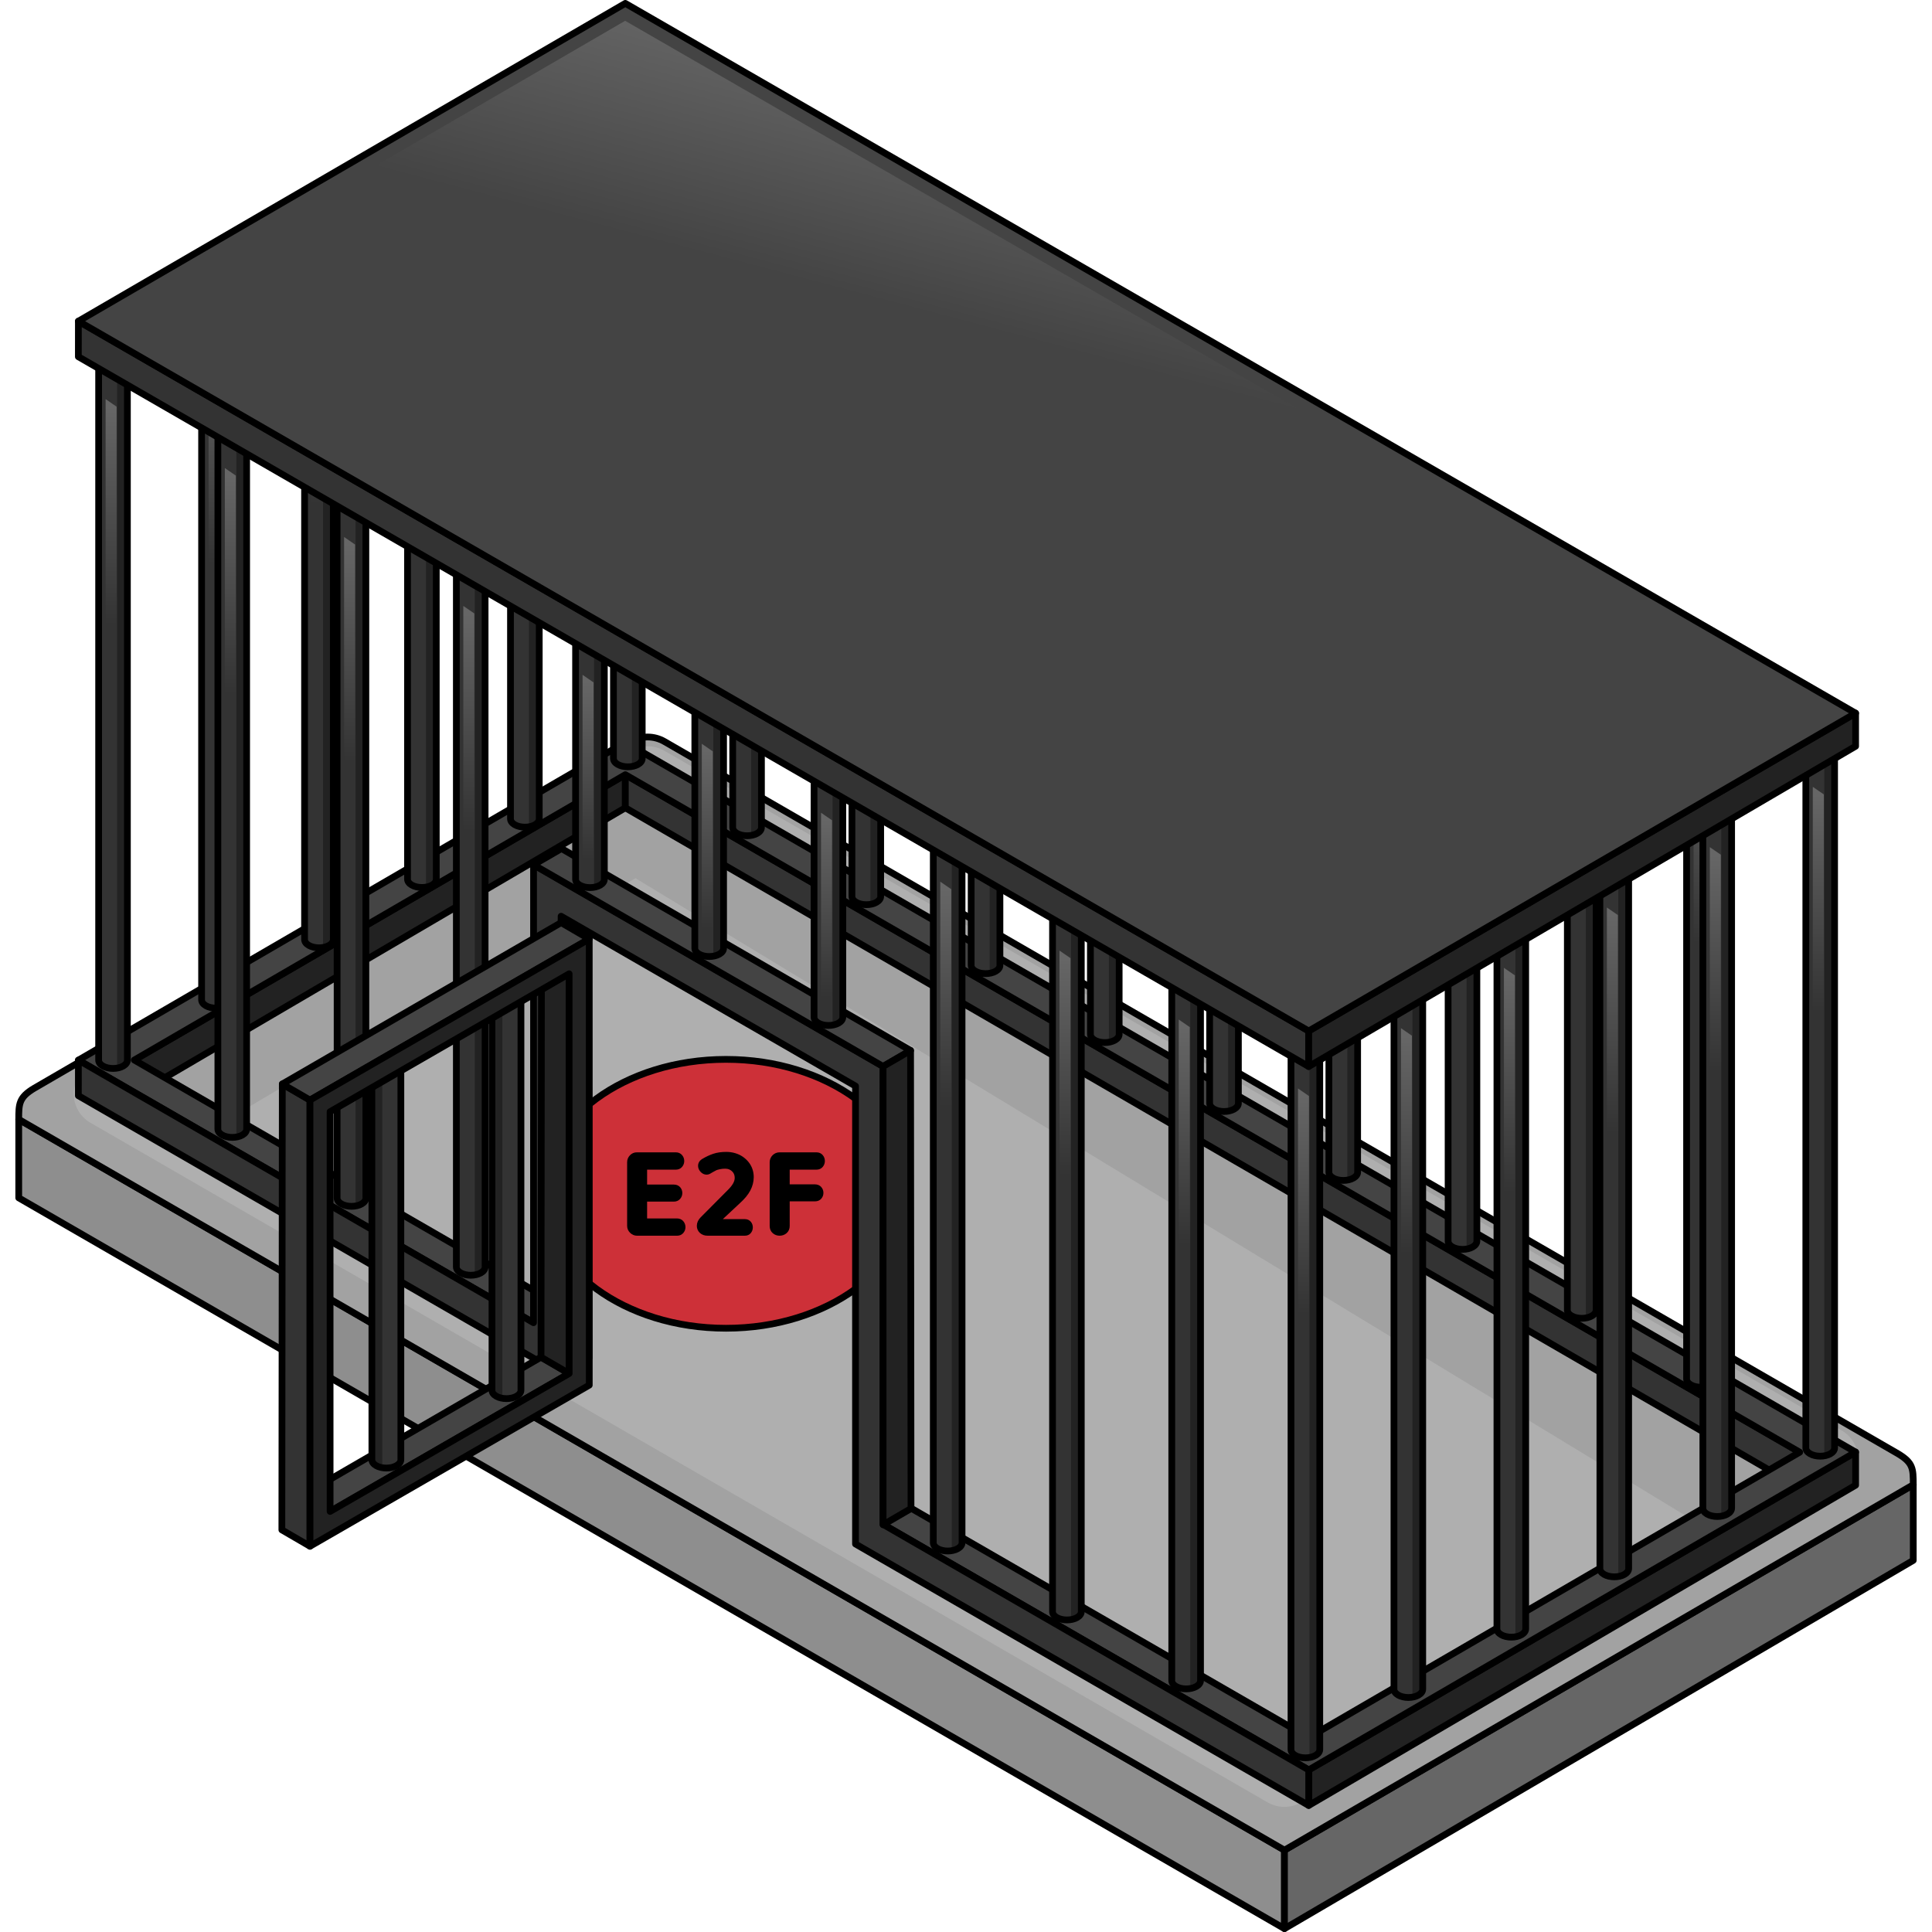 <?xml version="1.0" encoding="utf-8"?>
<!-- Created by: Science Figures, www.sciencefigures.org, Generator: Science Figures Editor -->
<svg version="1.1" id="Camada_1" xmlns="http://www.w3.org/2000/svg" xmlns:xlink="http://www.w3.org/1999/xlink" 
	 width="800px" height="800px" viewBox="0 0 281.95 286.508" enable-background="new 0 0 281.95 286.508"
	 xml:space="preserve">
<g>
	<g>
		<g>
			<g>
				<g>
					<g enable-background="new    ">
						<polygon fill="#8E8E8E" points="0.5,166.001 0.5,177.639 188.202,286.008 188.202,274.371 						"/>
						<polygon fill="none" stroke="#000000" stroke-linecap="round" stroke-linejoin="round" stroke-miterlimit="10" points="
							0.5,166.001 0.5,177.639 188.202,286.008 188.202,274.371 						"/>
						<polygon fill="#666666" points="188.202,274.371 188.202,286.008 281.45,231.395 281.45,220.181 						"/>
						<polygon fill="none" stroke="#000000" stroke-linecap="round" stroke-linejoin="round" stroke-miterlimit="10" points="
							188.202,274.371 188.202,286.008 281.45,231.395 281.45,220.181 						"/>
					</g>
				</g>
			</g>
			<path fill="#A2A2A2" d="M281.45,220.181c0-2.396-0.019-3.266-2.302-4.623L96.244,109.961c-1.54-0.889-3.438-0.886-4.975,0.007
				l-88.467,51.41C0.5,162.739,0.5,163.744,0.5,166.001l0,0l0,0l187.702,108.37L281.45,220.181L281.45,220.181z"/>
			<path fill="none" stroke="#000000" stroke-linecap="round" stroke-linejoin="round" stroke-miterlimit="10" d="M281.45,220.181
				c0-2.396-0.019-3.266-2.302-4.623L96.244,109.961c-1.54-0.889-3.438-0.886-4.975,0.007l-88.467,51.41
				C0.5,162.739,0.5,163.744,0.5,166.001l0,0l0,0l187.702,108.37L281.45,220.181L281.45,220.181z"/>
			<g>
				<path fill="#AFAFAF" d="M270.82,220.705l-80.142,46.574c-1.537,0.893-3.435,0.896-4.975,0.007L11.142,166.504
					c-3.303-1.907-3.31-6.673-0.012-8.589l80.142-46.572c1.537-0.893,3.435-0.896,4.975-0.007l174.56,100.78
					C274.111,214.023,274.117,218.788,270.82,220.705z"/>
			</g>
		</g>
		<polygon fill="#A2A2A2" points="14.221,160.696 28.112,168.006 91.959,130.234 251.334,226.98 266.145,215.586 89.322,113.356 		
			"/>
		<g>
			<g>
				<g>
					<g>
						<path fill="#CD3038" stroke="#000000" stroke-linecap="round" stroke-linejoin="round" stroke-miterlimit="10" d="
							M132.571,177.036c0,11.011-12.173,19.938-27.189,19.938c-15.015,0-27.186-8.927-27.186-19.938
							c0-11.008,12.172-19.935,27.186-19.935C120.399,157.1,132.571,166.027,132.571,177.036z"/>
					</g>
				</g>
			</g>
			<g>
				<path stroke="#000000" d="M91.514,182.465c-0.195-0.19-0.292-0.411-0.292-0.665v-9.455c0-0.253,0.091-0.476,0.273-0.669
					c0.182-0.193,0.402-0.289,0.661-0.289h5.792c0.232,0,0.414,0.079,0.546,0.238c0.132,0.158,0.198,0.34,0.198,0.546
					c0,0.206-0.066,0.387-0.198,0.546c-0.132,0.158-0.314,0.238-0.546,0.238h-4.763v3.212h4.471c0.243,0,0.428,0.075,0.558,0.225
					c0.129,0.151,0.194,0.328,0.194,0.534c0,0.201-0.067,0.378-0.202,0.534c-0.134,0.156-0.318,0.234-0.55,0.234h-4.471v3.497h4.945
					c0.232,0,0.414,0.079,0.546,0.237c0.132,0.158,0.198,0.343,0.198,0.554c0,0.201-0.066,0.378-0.198,0.534
					c-0.132,0.156-0.314,0.234-0.546,0.234h-5.942C91.934,182.75,91.709,182.654,91.514,182.465z"/>
				<path stroke="#000000" d="M108.548,176.313c-0.298,0.567-0.777,1.146-1.436,1.737l-3.466,3.244h4.55
					c0.211,0,0.374,0.071,0.491,0.214c0.116,0.142,0.174,0.311,0.174,0.506s-0.058,0.367-0.174,0.514
					c-0.116,0.148-0.28,0.221-0.491,0.221h-5.546c-0.333,0-0.597-0.092-0.796-0.277c-0.198-0.185-0.296-0.412-0.296-0.68
					c0-0.322,0.137-0.623,0.411-0.902l4.098-4.122c0.739-0.738,1.108-1.432,1.108-2.081c0-0.554-0.186-1.005-0.558-1.353
					c-0.372-0.348-0.827-0.522-1.365-0.522c-0.322,0-0.623,0.032-0.902,0.095c-0.28,0.063-0.478,0.121-0.597,0.174
					c-0.118,0.053-0.304,0.153-0.558,0.301c-0.253,0.147-0.403,0.235-0.451,0.261c-0.074,0.037-0.153,0.055-0.237,0.055
					c-0.19,0-0.366-0.086-0.526-0.257c-0.161-0.171-0.241-0.357-0.241-0.558c0-0.047,0.004-0.091,0.011-0.131
					c0.008-0.039,0.021-0.08,0.04-0.123c0.019-0.042,0.042-0.082,0.071-0.119c0.029-0.037,0.063-0.072,0.103-0.107
					c0.04-0.034,0.086-0.067,0.138-0.099c0.527-0.316,1.045-0.559,1.551-0.728c0.507-0.169,1.095-0.253,1.765-0.253
					c0.417,0,0.811,0.055,1.183,0.166c0.372,0.111,0.702,0.265,0.989,0.463c0.288,0.198,0.538,0.43,0.752,0.696
					c0.214,0.266,0.376,0.563,0.487,0.89c0.111,0.327,0.166,0.667,0.166,1.02C108.995,175.162,108.846,175.746,108.548,176.313z"/>
				<path stroke="#000000" d="M112.646,182.5c-0.189-0.166-0.285-0.399-0.285-0.7v-9.439c0-0.274,0.095-0.505,0.285-0.692
					c0.19-0.187,0.414-0.281,0.673-0.281h5.483c0.237,0,0.421,0.079,0.55,0.238c0.129,0.158,0.194,0.34,0.194,0.546
					c0,0.206-0.065,0.387-0.194,0.546c-0.129,0.158-0.312,0.238-0.55,0.238h-4.471v3.181h4.257c0.232,0,0.414,0.075,0.546,0.225
					c0.132,0.15,0.198,0.328,0.198,0.534c0,0.206-0.065,0.384-0.194,0.534c-0.129,0.151-0.312,0.225-0.55,0.225h-4.257v4.146
					c0,0.301-0.099,0.534-0.296,0.7c-0.198,0.166-0.431,0.249-0.7,0.249C113.065,182.75,112.836,182.667,112.646,182.5z"/>
			</g>
		</g>
		<g>
			<polygon fill="#222222" points="17.637,157.2 17.634,162.47 90.457,119.794 90.457,114.883 			"/>
			<polygon fill="none" stroke="#000000" stroke-linecap="round" stroke-linejoin="round" stroke-miterlimit="10" points="
				17.637,157.2 17.634,162.47 90.457,119.794 90.457,114.883 			"/>
			<polygon fill="#333333" points="90.457,114.883 90.457,119.795 264.302,220.449 264.609,215.354 			"/>
			<polygon fill="none" stroke="#000000" stroke-linecap="round" stroke-linejoin="round" stroke-miterlimit="10" points="
				90.457,114.883 90.457,119.795 264.302,220.449 264.609,215.354 			"/>
			<polygon fill="#222222" points="191.796,262.473 191.796,267.742 272.9,220.249 272.9,215.34 			"/>
			<polygon fill="none" stroke="#000000" stroke-linecap="round" stroke-linejoin="round" stroke-miterlimit="10" points="
				191.796,262.473 191.796,267.742 272.9,220.249 272.9,215.34 			"/>
			<polygon fill="#444444" stroke="#000000" stroke-linecap="round" stroke-linejoin="round" stroke-miterlimit="10" points="
				90.45,110.082 9.346,157.213 78.471,197.094 82.788,194.788 17.637,157.2 90.457,114.883 264.609,215.354 191.789,257.673 
				129.288,221.614 125.431,224.186 191.796,262.473 272.9,215.34 			"/>
			<g>
				<g>
					<polygon fill="#222222" stroke="#000000" stroke-linecap="round" stroke-linejoin="round" stroke-miterlimit="10" points="
						85.07,201.375 80.928,203.782 80.932,135.874 85.005,133.506 					"/>
				</g>
			</g>
			<polygon fill="#333333" stroke="#000000" stroke-linecap="round" stroke-linejoin="round" stroke-miterlimit="10" points="
				128.677,226.059 128.681,158.148 76.846,128.243 76.839,196.152 9.346,157.213 9.342,162.485 80.928,203.782 80.932,135.874 
				124.592,161.061 124.59,228.971 191.796,267.742 191.796,262.473 			"/>
			<g>
				<g>
					<g>
						<polygon fill="#444444" stroke="#000000" stroke-linecap="round" stroke-linejoin="round" stroke-miterlimit="10" points="
							80.988,125.836 76.846,128.243 128.681,158.148 132.755,155.781 						"/>
					</g>
				</g>
				<g>
					<g>
						<polygon fill="#222222" stroke="#000000" stroke-linecap="round" stroke-linejoin="round" stroke-miterlimit="10" points="
							132.819,223.712 128.677,226.118 128.681,158.148 132.755,155.781 						"/>
					</g>
				</g>
			</g>
		</g>
		<g>
			<g>
				<path fill="#333333" d="M73.425,17.102v104.326l0,0c0.002,0.317,0.211,0.634,0.627,0.874c0.833,0.481,2.191,0.481,3.019,0
					c0.414-0.24,0.619-0.557,0.618-0.874l0,0V17.102H73.425z"/>
				<linearGradient id="SVGID_1_" gradientUnits="userSpaceOnUse" x1="75.275" y1="24.522" x2="75.275" y2="56.851">
					<stop  offset="0" style="stop-color:#666666"/>
					<stop  offset="1" style="stop-color:#333333"/>
				</linearGradient>
				<polygon fill="url(#SVGID_1_)" points="76.09,59.578 74.459,59.578 74.459,23.401 76.09,24.522 				"/>
				<path fill="#222222" d="M76.165,122.596c0.331-0.056,0.647-0.143,0.907-0.293c0.414-0.24,0.619-0.557,0.618-0.874V17.102h-1.524
					V122.596z"/>
				<path fill="none" stroke="#000000" stroke-linecap="round" stroke-linejoin="round" stroke-miterlimit="10" d="M73.425,17.102
					v104.326l0,0c0.002,0.317,0.211,0.634,0.627,0.874c0.833,0.481,2.191,0.481,3.019,0c0.414-0.24,0.619-0.557,0.618-0.874l0,0
					V17.102H73.425z"/>
			</g>
			<g>
				<path fill="#333333" d="M58.156,26.049v104.326l0,0c0.002,0.317,0.211,0.634,0.627,0.874c0.833,0.481,2.192,0.481,3.019,0
					c0.414-0.241,0.619-0.557,0.618-0.874l0,0V26.049H58.156z"/>
				
					<linearGradient id="SVGID_00000161614199502136285330000006587856628771082678_" gradientUnits="userSpaceOnUse" x1="60.005" y1="33.469" x2="60.005" y2="65.797">
					<stop  offset="0" style="stop-color:#666666"/>
					<stop  offset="1" style="stop-color:#333333"/>
				</linearGradient>
				<polygon fill="url(#SVGID_00000161614199502136285330000006587856628771082678_)" points="60.821,68.525 59.189,68.525 
					59.189,32.348 60.821,33.469 				"/>
				<path fill="#222222" d="M60.896,131.542c0.331-0.056,0.647-0.143,0.907-0.293c0.414-0.241,0.619-0.557,0.618-0.874V26.049
					h-1.524V131.542z"/>
				<path fill="none" stroke="#000000" stroke-linecap="round" stroke-linejoin="round" stroke-miterlimit="10" d="M58.156,26.049
					v104.326l0,0c0.002,0.317,0.211,0.634,0.627,0.874c0.833,0.481,2.192,0.481,3.019,0c0.414-0.241,0.619-0.557,0.618-0.874l0,0
					V26.049H58.156z"/>
			</g>
			<g>
				<path fill="#333333" d="M42.887,34.995v104.326l0,0c0.002,0.317,0.211,0.634,0.627,0.874c0.833,0.481,2.192,0.481,3.019,0
					c0.414-0.24,0.619-0.557,0.618-0.874l0,0V34.995H42.887z"/>
				
					<linearGradient id="SVGID_00000051344522823776860150000005196075807934829725_" gradientUnits="userSpaceOnUse" x1="44.736" y1="42.415" x2="44.736" y2="74.743">
					<stop  offset="0" style="stop-color:#666666"/>
					<stop  offset="1" style="stop-color:#333333"/>
				</linearGradient>
				<polygon fill="url(#SVGID_00000051344522823776860150000005196075807934829725_)" points="45.552,77.471 43.92,77.471 
					43.92,41.294 45.552,42.415 				"/>
				<path fill="#222222" d="M45.627,140.488c0.331-0.056,0.647-0.143,0.907-0.293c0.414-0.24,0.619-0.557,0.618-0.874V34.995h-1.524
					V140.488z"/>
				<path fill="none" stroke="#000000" stroke-linecap="round" stroke-linejoin="round" stroke-miterlimit="10" d="M42.887,34.995
					v104.326l0,0c0.002,0.317,0.211,0.634,0.627,0.874c0.833,0.481,2.192,0.481,3.019,0c0.414-0.24,0.619-0.557,0.618-0.874l0,0
					V34.995H42.887z"/>
			</g>
			<g>
				<path fill="#333333" d="M27.618,43.941v104.326l0,0c0.002,0.317,0.211,0.634,0.627,0.874c0.833,0.481,2.191,0.481,3.019,0
					c0.414-0.24,0.619-0.557,0.618-0.874l0,0V43.941H27.618z"/>
				
					<linearGradient id="SVGID_00000140727212626603166580000011669811047764129202_" gradientUnits="userSpaceOnUse" x1="29.467" y1="51.361" x2="29.467" y2="83.69">
					<stop  offset="0" style="stop-color:#666666"/>
					<stop  offset="1" style="stop-color:#333333"/>
				</linearGradient>
				<polygon fill="url(#SVGID_00000140727212626603166580000011669811047764129202_)" points="30.283,86.417 28.651,86.417 
					28.651,50.24 30.283,51.361 				"/>
				<path fill="#222222" d="M30.358,149.435c0.331-0.056,0.647-0.143,0.907-0.293c0.414-0.24,0.619-0.557,0.618-0.874V43.941h-1.524
					V149.435z"/>
				<path fill="none" stroke="#000000" stroke-linecap="round" stroke-linejoin="round" stroke-miterlimit="10" d="M27.618,43.941
					v104.326l0,0c0.002,0.317,0.211,0.634,0.627,0.874c0.833,0.481,2.191,0.481,3.019,0c0.414-0.24,0.619-0.557,0.618-0.874l0,0
					V43.941H27.618z"/>
			</g>
		</g>
		<g>
			<g>
				<path fill="#333333" d="M12.349,52.888v104.326l0,0c0.002,0.317,0.211,0.634,0.627,0.874c0.833,0.481,2.191,0.481,3.019,0
					c0.414-0.24,0.619-0.557,0.618-0.874l0,0V52.888H12.349z"/>
				
					<linearGradient id="SVGID_00000098209957987656909090000002021830578115730850_" gradientUnits="userSpaceOnUse" x1="14.198" y1="60.308" x2="14.198" y2="92.636">
					<stop  offset="0" style="stop-color:#666666"/>
					<stop  offset="1" style="stop-color:#333333"/>
				</linearGradient>
				<polygon fill="url(#SVGID_00000098209957987656909090000002021830578115730850_)" points="15.014,95.364 13.382,95.364 
					13.382,59.187 15.014,60.308 				"/>
				<path fill="#222222" d="M15.089,158.381c0.331-0.056,0.647-0.143,0.907-0.293c0.414-0.24,0.619-0.557,0.618-0.874V52.888h-1.524
					V158.381z"/>
				<path fill="none" stroke="#000000" stroke-linecap="round" stroke-linejoin="round" stroke-miterlimit="10" d="M12.349,52.888
					v104.326l0,0c0.002,0.317,0.211,0.634,0.627,0.874c0.833,0.481,2.191,0.481,3.019,0c0.414-0.24,0.619-0.557,0.618-0.874l0,0
					V52.888H12.349z"/>
			</g>
			<g>
				<path fill="#333333" d="M30.031,63.111v104.326l0,0c0.002,0.317,0.211,0.634,0.627,0.874c0.833,0.481,2.191,0.481,3.019,0
					c0.414-0.241,0.619-0.557,0.618-0.874l0,0V63.111H30.031z"/>
				
					<linearGradient id="SVGID_00000164490553353540332660000011697312171335787169_" gradientUnits="userSpaceOnUse" x1="31.88" y1="70.531" x2="31.88" y2="102.859">
					<stop  offset="0" style="stop-color:#666666"/>
					<stop  offset="1" style="stop-color:#333333"/>
				</linearGradient>
				<polygon fill="url(#SVGID_00000164490553353540332660000011697312171335787169_)" points="32.696,105.587 31.065,105.587 
					31.065,69.41 32.696,70.531 				"/>
				<path fill="#222222" d="M32.771,168.604c0.331-0.056,0.647-0.143,0.907-0.293c0.414-0.241,0.619-0.557,0.618-0.874V63.111
					h-1.524V168.604z"/>
				<path fill="none" stroke="#000000" stroke-linecap="round" stroke-linejoin="round" stroke-miterlimit="10" d="M30.031,63.111
					v104.326l0,0c0.002,0.317,0.211,0.634,0.627,0.874c0.833,0.481,2.191,0.481,3.019,0c0.414-0.241,0.619-0.557,0.618-0.874l0,0
					V63.111H30.031z"/>
			</g>
			<g>
				<path fill="#333333" d="M47.714,73.334v104.326l0,0c0.002,0.317,0.211,0.634,0.627,0.874c0.833,0.481,2.191,0.481,3.019,0
					c0.414-0.24,0.619-0.557,0.618-0.874l0,0V73.334H47.714z"/>
				
					<linearGradient id="SVGID_00000132780913517366287290000006091269896727245959_" gradientUnits="userSpaceOnUse" x1="49.563" y1="80.754" x2="49.563" y2="113.082">
					<stop  offset="0" style="stop-color:#666666"/>
					<stop  offset="1" style="stop-color:#333333"/>
				</linearGradient>
				<polygon fill="url(#SVGID_00000132780913517366287290000006091269896727245959_)" points="50.379,115.809 48.747,115.809 
					48.747,79.633 50.379,80.754 				"/>
				<path fill="#222222" d="M50.453,178.827c0.331-0.056,0.647-0.143,0.907-0.293c0.414-0.24,0.619-0.557,0.618-0.874V73.333h-1.524
					V178.827z"/>
				<path fill="none" stroke="#000000" stroke-linecap="round" stroke-linejoin="round" stroke-miterlimit="10" d="M47.714,73.334
					v104.326l0,0c0.002,0.317,0.211,0.634,0.627,0.874c0.833,0.481,2.191,0.481,3.019,0c0.414-0.24,0.619-0.557,0.618-0.874l0,0
					V73.334H47.714z"/>
			</g>
			<g>
				<path fill="#333333" d="M65.396,83.556v104.326l0,0c0.002,0.317,0.211,0.634,0.627,0.874c0.833,0.481,2.191,0.481,3.019,0
					c0.414-0.24,0.619-0.557,0.618-0.874l0,0V83.556H65.396z"/>
				
					<linearGradient id="SVGID_00000064327741851687601550000004357786003159912368_" gradientUnits="userSpaceOnUse" x1="67.245" y1="90.977" x2="67.245" y2="123.305">
					<stop  offset="0" style="stop-color:#666666"/>
					<stop  offset="1" style="stop-color:#333333"/>
				</linearGradient>
				<polygon fill="url(#SVGID_00000064327741851687601550000004357786003159912368_)" points="68.061,126.032 66.429,126.032 
					66.429,89.856 68.061,90.977 				"/>
				<path fill="#222222" d="M68.136,189.05c0.331-0.056,0.647-0.143,0.907-0.293c0.414-0.24,0.619-0.557,0.618-0.874V83.556h-1.524
					V189.05z"/>
				<path fill="none" stroke="#000000" stroke-linecap="round" stroke-linejoin="round" stroke-miterlimit="10" d="M65.396,83.556
					v104.326l0,0c0.002,0.317,0.211,0.634,0.627,0.874c0.833,0.481,2.191,0.481,3.019,0c0.414-0.24,0.619-0.557,0.618-0.874l0,0
					V83.556H65.396z"/>
			</g>
			<g>
				<path fill="#333333" d="M83.078,93.779v36.613l0,0c0.002,0.317,0.211,0.634,0.627,0.874c0.833,0.481,2.191,0.481,3.019,0
					c0.414-0.241,0.619-0.557,0.618-0.874l0,0V93.779H83.078z"/>
				
					<linearGradient id="SVGID_00000029761659928712471320000012742225498486586760_" gradientUnits="userSpaceOnUse" x1="84.927" y1="100.998" x2="84.927" y2="127.516">
					<stop  offset="0" style="stop-color:#666666"/>
					<stop  offset="1" style="stop-color:#333333"/>
				</linearGradient>
				<polygon fill="url(#SVGID_00000029761659928712471320000012742225498486586760_)" points="85.743,129.753 84.112,129.753 
					84.112,100.078 85.743,101.2 				"/>
				<path fill="#222222" d="M85.818,131.56c0.331-0.056,0.647-0.143,0.907-0.293c0.414-0.241,0.619-0.557,0.618-0.874V93.779h-1.524
					V131.56z"/>
				<path fill="none" stroke="#000000" stroke-linecap="round" stroke-linejoin="round" stroke-miterlimit="10" d="M83.078,93.779
					v36.613l0,0c0.002,0.317,0.211,0.634,0.627,0.874c0.833,0.481,2.191,0.481,3.019,0c0.414-0.241,0.619-0.557,0.618-0.874l0,0
					V93.779H83.078z"/>
			</g>
			<g>
				<path fill="#333333" d="M100.761,104.002v36.613l0,0c0.002,0.317,0.211,0.634,0.627,0.874c0.833,0.481,2.191,0.481,3.019,0
					c0.414-0.24,0.619-0.557,0.618-0.874l0,0v-36.613H100.761z"/>
				
					<linearGradient id="SVGID_00000021840967161217531080000011336722478471282110_" gradientUnits="userSpaceOnUse" x1="102.61" y1="111.221" x2="102.61" y2="137.739">
					<stop  offset="0" style="stop-color:#666666"/>
					<stop  offset="1" style="stop-color:#333333"/>
				</linearGradient>
				<polygon fill="url(#SVGID_00000021840967161217531080000011336722478471282110_)" points="103.426,139.976 101.794,139.976 
					101.794,110.301 103.426,111.423 				"/>
				<path fill="#222222" d="M103.5,141.783c0.331-0.056,0.647-0.143,0.907-0.293c0.414-0.24,0.619-0.557,0.618-0.874v-36.613H103.5
					V141.783z"/>
				<path fill="none" stroke="#000000" stroke-linecap="round" stroke-linejoin="round" stroke-miterlimit="10" d="M100.761,104.002
					v36.613l0,0c0.002,0.317,0.211,0.634,0.627,0.874c0.833,0.481,2.191,0.481,3.019,0c0.414-0.24,0.619-0.557,0.618-0.874l0,0
					v-36.613H100.761z"/>
			</g>
			<g>
				<path fill="#333333" d="M118.443,114.225v36.613l0,0c0.002,0.317,0.211,0.634,0.627,0.874c0.833,0.481,2.192,0.481,3.019,0
					c0.414-0.24,0.619-0.557,0.618-0.874l0,0v-36.613H118.443z"/>
				
					<linearGradient id="SVGID_00000116198425444573208700000008639920895813906091_" gradientUnits="userSpaceOnUse" x1="120.292" y1="121.444" x2="120.292" y2="147.962">
					<stop  offset="0" style="stop-color:#666666"/>
					<stop  offset="1" style="stop-color:#333333"/>
				</linearGradient>
				<polygon fill="url(#SVGID_00000116198425444573208700000008639920895813906091_)" points="121.108,150.199 119.476,150.199 
					119.476,120.524 121.108,121.646 				"/>
				<path fill="#222222" d="M121.183,152.006c0.331-0.056,0.647-0.143,0.907-0.293c0.414-0.24,0.619-0.557,0.618-0.874v-36.613
					h-1.524V152.006z"/>
				<path fill="none" stroke="#000000" stroke-linecap="round" stroke-linejoin="round" stroke-miterlimit="10" d="M118.443,114.225
					v36.613l0,0c0.002,0.317,0.211,0.634,0.627,0.874c0.833,0.481,2.192,0.481,3.019,0c0.414-0.24,0.619-0.557,0.618-0.874l0,0
					v-36.613H118.443z"/>
			</g>
			<g>
				<path fill="#333333" d="M136.125,124.448v104.326l0,0c0.002,0.317,0.211,0.634,0.627,0.874c0.833,0.481,2.191,0.481,3.019,0
					c0.414-0.24,0.62-0.557,0.618-0.874l0,0V124.448H136.125z"/>
				
					<linearGradient id="SVGID_00000085242916927679489890000014241816649189168299_" gradientUnits="userSpaceOnUse" x1="137.974" y1="131.869" x2="137.974" y2="164.197">
					<stop  offset="0" style="stop-color:#666666"/>
					<stop  offset="1" style="stop-color:#333333"/>
				</linearGradient>
				<polygon fill="url(#SVGID_00000085242916927679489890000014241816649189168299_)" points="138.79,166.924 137.158,166.924 
					137.158,130.747 138.79,131.869 				"/>
				<path fill="#222222" d="M138.865,229.942c0.331-0.056,0.647-0.143,0.906-0.293c0.414-0.24,0.62-0.557,0.618-0.874V124.448
					h-1.524V229.942z"/>
				<path fill="none" stroke="#000000" stroke-linecap="round" stroke-linejoin="round" stroke-miterlimit="10" d="M136.125,124.448
					v104.326l0,0c0.002,0.317,0.211,0.634,0.627,0.874c0.833,0.481,2.191,0.481,3.019,0c0.414-0.24,0.62-0.557,0.618-0.874l0,0
					V124.448H136.125z"/>
			</g>
			<g>
				<path fill="#333333" d="M153.808,134.671v104.326l0,0c0.002,0.317,0.211,0.634,0.627,0.874c0.833,0.481,2.191,0.481,3.019,0
					c0.413-0.24,0.619-0.557,0.618-0.874l0,0V134.671H153.808z"/>
				
					<linearGradient id="SVGID_00000163054845433564277260000006763238445475279492_" gradientUnits="userSpaceOnUse" x1="155.657" y1="142.092" x2="155.657" y2="174.42">
					<stop  offset="0" style="stop-color:#666666"/>
					<stop  offset="1" style="stop-color:#333333"/>
				</linearGradient>
				<polygon fill="url(#SVGID_00000163054845433564277260000006763238445475279492_)" points="156.473,177.147 154.841,177.147 
					154.841,140.97 156.473,142.092 				"/>
				<path fill="#222222" d="M156.547,240.165c0.331-0.056,0.647-0.143,0.907-0.293c0.413-0.24,0.619-0.557,0.618-0.874V134.671
					h-1.524V240.165z"/>
				<path fill="none" stroke="#000000" stroke-linecap="round" stroke-linejoin="round" stroke-miterlimit="10" d="M153.808,134.671
					v104.326l0,0c0.002,0.317,0.211,0.634,0.627,0.874c0.833,0.481,2.191,0.481,3.019,0c0.413-0.24,0.619-0.557,0.618-0.874l0,0
					V134.671H153.808z"/>
			</g>
			<g>
				<path fill="#333333" d="M171.49,144.894V249.22l0,0c0.002,0.317,0.211,0.634,0.627,0.874c0.833,0.481,2.191,0.481,3.019,0
					c0.414-0.241,0.62-0.557,0.618-0.874l0,0V144.894H171.49z"/>
				
					<linearGradient id="SVGID_00000010294675490763558520000012815031820598770825_" gradientUnits="userSpaceOnUse" x1="173.339" y1="152.315" x2="173.339" y2="184.643">
					<stop  offset="0" style="stop-color:#666666"/>
					<stop  offset="1" style="stop-color:#333333"/>
				</linearGradient>
				<polygon fill="url(#SVGID_00000010294675490763558520000012815031820598770825_)" points="174.155,187.37 172.523,187.37 
					172.523,151.193 174.155,152.315 				"/>
				<path fill="#222222" d="M174.23,250.388c0.331-0.056,0.647-0.143,0.907-0.293c0.414-0.241,0.62-0.557,0.618-0.874V144.894
					h-1.524V250.388z"/>
				<path fill="none" stroke="#000000" stroke-linecap="round" stroke-linejoin="round" stroke-miterlimit="10" d="M171.49,144.894
					V249.22l0,0c0.002,0.317,0.211,0.634,0.627,0.874c0.833,0.481,2.191,0.481,3.019,0c0.414-0.241,0.62-0.557,0.618-0.874l0,0
					V144.894H171.49z"/>
			</g>
			<g>
				<path fill="#333333" d="M189.172,155.117v104.326l0,0c0.002,0.317,0.211,0.634,0.627,0.874c0.833,0.481,2.191,0.481,3.019,0
					c0.414-0.24,0.62-0.557,0.618-0.874l0,0V155.117H189.172z"/>
				
					<linearGradient id="SVGID_00000176004805851994689560000016241944426768774064_" gradientUnits="userSpaceOnUse" x1="191.021" y1="162.538" x2="191.021" y2="194.866">
					<stop  offset="0" style="stop-color:#666666"/>
					<stop  offset="1" style="stop-color:#333333"/>
				</linearGradient>
				<polygon fill="url(#SVGID_00000176004805851994689560000016241944426768774064_)" points="191.837,197.593 190.206,197.593 
					190.206,161.416 191.837,162.538 				"/>
				<path fill="#222222" d="M191.912,260.611c0.331-0.056,0.647-0.143,0.906-0.293c0.414-0.24,0.62-0.557,0.618-0.874V155.117
					h-1.524V260.611z"/>
				<path fill="none" stroke="#000000" stroke-linecap="round" stroke-linejoin="round" stroke-miterlimit="10" d="M189.172,155.117
					v104.326l0,0c0.002,0.317,0.211,0.634,0.627,0.874c0.833,0.481,2.191,0.481,3.019,0c0.414-0.24,0.62-0.557,0.618-0.874l0,0
					V155.117H189.172z"/>
			</g>
		</g>
		<g>
			<path fill="#333333" d="M88.695,8.156v104.326l0,0c0.002,0.317,0.211,0.634,0.627,0.874c0.833,0.481,2.191,0.481,3.019,0
				c0.414-0.241,0.619-0.557,0.618-0.874l0,0V8.156H88.695z"/>
			
				<linearGradient id="SVGID_00000049902260776793981990000009689763490679114662_" gradientUnits="userSpaceOnUse" x1="90.544" y1="15.576" x2="90.544" y2="47.904">
				<stop  offset="0" style="stop-color:#666666"/>
				<stop  offset="1" style="stop-color:#333333"/>
			</linearGradient>
			<polygon fill="url(#SVGID_00000049902260776793981990000009689763490679114662_)" points="91.359,50.632 89.728,50.632 
				89.728,14.455 91.359,15.576 			"/>
			<path fill="#222222" d="M91.434,113.649c0.331-0.056,0.647-0.143,0.907-0.293c0.414-0.241,0.619-0.557,0.618-0.874V8.156h-1.524
				V113.649z"/>
			<path fill="none" stroke="#000000" stroke-linecap="round" stroke-linejoin="round" stroke-miterlimit="10" d="M88.695,8.156
				v104.326l0,0c0.002,0.317,0.211,0.634,0.627,0.874c0.833,0.481,2.191,0.481,3.019,0c0.414-0.241,0.619-0.557,0.618-0.874l0,0
				V8.156H88.695z"/>
		</g>
		<g>
			<path fill="#333333" d="M106.377,18.379v104.326l0,0c0.002,0.317,0.211,0.634,0.627,0.874c0.833,0.481,2.191,0.481,3.019,0
				c0.414-0.24,0.619-0.557,0.618-0.874l0,0V18.379H106.377z"/>
			
				<linearGradient id="SVGID_00000162333107531215227040000010217330444121928068_" gradientUnits="userSpaceOnUse" x1="108.226" y1="25.799" x2="108.226" y2="58.127">
				<stop  offset="0" style="stop-color:#666666"/>
				<stop  offset="1" style="stop-color:#333333"/>
			</linearGradient>
			<polygon fill="url(#SVGID_00000162333107531215227040000010217330444121928068_)" points="109.042,60.855 107.41,60.855 
				107.41,24.678 109.042,25.799 			"/>
			<path fill="#222222" d="M109.117,123.872c0.331-0.056,0.647-0.143,0.907-0.293c0.414-0.24,0.619-0.557,0.618-0.874V18.379h-1.524
				V123.872z"/>
			<path fill="none" stroke="#000000" stroke-linecap="round" stroke-linejoin="round" stroke-miterlimit="10" d="M106.377,18.379
				v104.326l0,0c0.002,0.317,0.211,0.634,0.627,0.874c0.833,0.481,2.191,0.481,3.019,0c0.414-0.24,0.619-0.557,0.618-0.874l0,0
				V18.379H106.377z"/>
		</g>
		<g>
			<path fill="#333333" d="M124.059,28.602v104.326l0,0c0.002,0.317,0.211,0.634,0.627,0.874c0.833,0.481,2.191,0.481,3.019,0
				c0.414-0.24,0.62-0.557,0.618-0.874l0,0V28.602H124.059z"/>
			
				<linearGradient id="SVGID_00000011009742113057784240000013398519580359542944_" gradientUnits="userSpaceOnUse" x1="125.908" y1="36.022" x2="125.908" y2="68.35">
				<stop  offset="0" style="stop-color:#666666"/>
				<stop  offset="1" style="stop-color:#333333"/>
			</linearGradient>
			<polygon fill="url(#SVGID_00000011009742113057784240000013398519580359542944_)" points="126.724,71.078 125.092,71.078 
				125.092,34.901 126.724,36.022 			"/>
			<path fill="#222222" d="M126.799,134.095c0.331-0.056,0.647-0.143,0.907-0.293c0.414-0.24,0.62-0.557,0.618-0.874V28.602h-1.524
				V134.095z"/>
			<path fill="none" stroke="#000000" stroke-linecap="round" stroke-linejoin="round" stroke-miterlimit="10" d="M124.059,28.602
				v104.326l0,0c0.002,0.317,0.211,0.634,0.627,0.874c0.833,0.481,2.191,0.481,3.019,0c0.414-0.24,0.62-0.557,0.618-0.874l0,0
				V28.602H124.059z"/>
		</g>
		<g>
			<path fill="#333333" d="M141.742,38.825v104.326l0,0c0.002,0.317,0.211,0.634,0.627,0.874c0.833,0.481,2.191,0.481,3.019,0
				c0.413-0.24,0.619-0.557,0.618-0.874l0,0V38.825H141.742z"/>
			
				<linearGradient id="SVGID_00000177451350078994515310000002381518916843192987_" gradientUnits="userSpaceOnUse" x1="143.591" y1="46.245" x2="143.591" y2="78.573">
				<stop  offset="0" style="stop-color:#666666"/>
				<stop  offset="1" style="stop-color:#333333"/>
			</linearGradient>
			<polygon fill="url(#SVGID_00000177451350078994515310000002381518916843192987_)" points="144.406,81.301 142.775,81.301 
				142.775,45.124 144.406,46.245 			"/>
			<path fill="#222222" d="M144.481,144.318c0.331-0.056,0.647-0.143,0.907-0.293c0.413-0.24,0.619-0.557,0.618-0.874V38.825h-1.524
				V144.318z"/>
			<path fill="none" stroke="#000000" stroke-linecap="round" stroke-linejoin="round" stroke-miterlimit="10" d="M141.742,38.825
				v104.326l0,0c0.002,0.317,0.211,0.634,0.627,0.874c0.833,0.481,2.191,0.481,3.019,0c0.413-0.24,0.619-0.557,0.618-0.874l0,0
				V38.825H141.742z"/>
		</g>
		<g>
			<path fill="#333333" d="M159.424,49.048v104.326l0,0c0.002,0.317,0.211,0.634,0.627,0.874c0.833,0.481,2.191,0.481,3.019,0
				c0.414-0.24,0.62-0.557,0.618-0.874l0,0V49.048H159.424z"/>
			
				<linearGradient id="SVGID_00000033359134304735715920000000277716196988734861_" gradientUnits="userSpaceOnUse" x1="161.273" y1="56.468" x2="161.273" y2="88.796">
				<stop  offset="0" style="stop-color:#666666"/>
				<stop  offset="1" style="stop-color:#333333"/>
			</linearGradient>
			<polygon fill="url(#SVGID_00000033359134304735715920000000277716196988734861_)" points="162.089,91.524 160.457,91.524 
				160.457,55.347 162.089,56.468 			"/>
			<path fill="#222222" d="M162.163,154.541c0.331-0.056,0.647-0.143,0.907-0.293c0.414-0.24,0.62-0.557,0.618-0.874V49.048h-1.524
				V154.541z"/>
			<path fill="none" stroke="#000000" stroke-linecap="round" stroke-linejoin="round" stroke-miterlimit="10" d="M159.424,49.048
				v104.326l0,0c0.002,0.317,0.211,0.634,0.627,0.874c0.833,0.481,2.191,0.481,3.019,0c0.414-0.24,0.62-0.557,0.618-0.874l0,0
				V49.048H159.424z"/>
		</g>
		<g>
			<path fill="#333333" d="M177.106,59.271v104.326l0,0c0.002,0.317,0.211,0.634,0.627,0.874c0.833,0.481,2.191,0.481,3.019,0
				c0.414-0.24,0.62-0.557,0.618-0.874l0,0V59.271H177.106z"/>
			
				<linearGradient id="SVGID_00000181061378073936906350000016661930422312522169_" gradientUnits="userSpaceOnUse" x1="178.955" y1="66.691" x2="178.955" y2="99.019">
				<stop  offset="0" style="stop-color:#666666"/>
				<stop  offset="1" style="stop-color:#333333"/>
			</linearGradient>
			<polygon fill="url(#SVGID_00000181061378073936906350000016661930422312522169_)" points="179.771,101.747 178.139,101.747 
				178.139,65.57 179.771,66.691 			"/>
			<path fill="#222222" d="M179.846,164.764c0.331-0.056,0.647-0.143,0.906-0.293c0.414-0.24,0.62-0.557,0.618-0.874V59.271h-1.524
				V164.764z"/>
			<path fill="none" stroke="#000000" stroke-linecap="round" stroke-linejoin="round" stroke-miterlimit="10" d="M177.106,59.271
				v104.326l0,0c0.002,0.317,0.211,0.634,0.627,0.874c0.833,0.481,2.191,0.481,3.019,0c0.414-0.24,0.62-0.557,0.618-0.874l0,0
				V59.271H177.106z"/>
		</g>
		<g>
			<path fill="#333333" d="M194.788,69.494v104.326l0,0c0.002,0.317,0.211,0.634,0.627,0.874c0.833,0.481,2.191,0.481,3.019,0
				c0.414-0.24,0.62-0.557,0.618-0.874l0,0V69.494H194.788z"/>
			
				<linearGradient id="SVGID_00000088842548910930655920000008620788863272205219_" gradientUnits="userSpaceOnUse" x1="196.637" y1="76.914" x2="196.637" y2="109.242">
				<stop  offset="0" style="stop-color:#666666"/>
				<stop  offset="1" style="stop-color:#333333"/>
			</linearGradient>
			<polygon fill="url(#SVGID_00000088842548910930655920000008620788863272205219_)" points="197.453,111.97 195.822,111.97 
				195.822,75.793 197.453,76.914 			"/>
			<path fill="#222222" d="M197.528,174.987c0.331-0.056,0.647-0.143,0.906-0.293c0.414-0.24,0.62-0.557,0.618-0.874V69.494h-1.524
				V174.987z"/>
			<path fill="none" stroke="#000000" stroke-linecap="round" stroke-linejoin="round" stroke-miterlimit="10" d="M194.788,69.494
				v104.326l0,0c0.002,0.317,0.211,0.634,0.627,0.874c0.833,0.481,2.191,0.481,3.019,0c0.414-0.24,0.62-0.557,0.618-0.874l0,0
				V69.494H194.788z"/>
		</g>
		<g>
			<path fill="#333333" d="M212.471,79.717v104.326l0,0c0.002,0.317,0.211,0.634,0.627,0.874c0.833,0.481,2.191,0.481,3.019,0
				c0.414-0.24,0.619-0.557,0.618-0.874l0,0V79.717H212.471z"/>
			
				<linearGradient id="SVGID_00000105389352571678867150000014565366182179984003_" gradientUnits="userSpaceOnUse" x1="214.32" y1="87.137" x2="214.32" y2="119.465">
				<stop  offset="0" style="stop-color:#666666"/>
				<stop  offset="1" style="stop-color:#333333"/>
			</linearGradient>
			<polygon fill="url(#SVGID_00000105389352571678867150000014565366182179984003_)" points="215.136,122.193 213.504,122.193 
				213.504,86.016 215.136,87.137 			"/>
			<path fill="#222222" d="M215.21,185.21c0.331-0.056,0.647-0.143,0.907-0.293c0.414-0.24,0.619-0.557,0.618-0.874V79.717h-1.524
				V185.21z"/>
			<path fill="none" stroke="#000000" stroke-linecap="round" stroke-linejoin="round" stroke-miterlimit="10" d="M212.471,79.717
				v104.326l0,0c0.002,0.317,0.211,0.634,0.627,0.874c0.833,0.481,2.191,0.481,3.019,0c0.414-0.24,0.619-0.557,0.618-0.874l0,0
				V79.717H212.471z"/>
		</g>
		<g>
			<path fill="#333333" d="M230.153,89.94v104.326l0,0c0.002,0.317,0.211,0.634,0.627,0.874c0.833,0.481,2.191,0.481,3.019,0
				c0.414-0.241,0.62-0.557,0.618-0.874l0,0V89.94H230.153z"/>
			
				<linearGradient id="SVGID_00000015314060064912925490000006019814604014873261_" gradientUnits="userSpaceOnUse" x1="232.002" y1="97.36" x2="232.002" y2="129.688">
				<stop  offset="0" style="stop-color:#666666"/>
				<stop  offset="1" style="stop-color:#333333"/>
			</linearGradient>
			<polygon fill="url(#SVGID_00000015314060064912925490000006019814604014873261_)" points="232.818,132.416 231.186,132.416 
				231.186,96.239 232.818,97.36 			"/>
			<path fill="#222222" d="M232.893,195.433c0.331-0.056,0.647-0.143,0.907-0.293c0.414-0.241,0.62-0.557,0.618-0.874V89.94h-1.524
				V195.433z"/>
			<path fill="none" stroke="#000000" stroke-linecap="round" stroke-linejoin="round" stroke-miterlimit="10" d="M230.153,89.94
				v104.326l0,0c0.002,0.317,0.211,0.634,0.627,0.874c0.833,0.481,2.191,0.481,3.019,0c0.414-0.241,0.62-0.557,0.618-0.874l0,0
				V89.94H230.153z"/>
		</g>
		<g>
			<path fill="#333333" d="M247.835,100.163v104.326l0,0c0.002,0.317,0.211,0.634,0.627,0.874c0.833,0.481,2.191,0.481,3.019,0
				c0.414-0.24,0.619-0.557,0.618-0.874l0,0V100.163H247.835z"/>
			
				<linearGradient id="SVGID_00000023250337986208413840000013870420146857848981_" gradientUnits="userSpaceOnUse" x1="249.685" y1="107.583" x2="249.685" y2="139.911">
				<stop  offset="0" style="stop-color:#666666"/>
				<stop  offset="1" style="stop-color:#333333"/>
			</linearGradient>
			<polygon fill="url(#SVGID_00000023250337986208413840000013870420146857848981_)" points="250.5,142.639 248.869,142.639 
				248.869,106.462 250.5,107.583 			"/>
			<path fill="#222222" d="M250.575,205.656c0.331-0.056,0.647-0.143,0.907-0.293c0.414-0.24,0.619-0.557,0.618-0.874V100.163
				h-1.524V205.656z"/>
			<path fill="none" stroke="#000000" stroke-linecap="round" stroke-linejoin="round" stroke-miterlimit="10" d="M247.835,100.163
				v104.326l0,0c0.002,0.317,0.211,0.634,0.627,0.874c0.833,0.481,2.191,0.481,3.019,0c0.414-0.24,0.619-0.557,0.618-0.874l0,0
				V100.163H247.835z"/>
		</g>
		<g>
			<path fill="#333333" d="M265.518,110.386v104.326l0,0c0.002,0.317,0.211,0.634,0.627,0.874c0.833,0.481,2.191,0.481,3.019,0
				c0.414-0.24,0.62-0.557,0.618-0.874l0,0V110.386H265.518z"/>
			
				<linearGradient id="SVGID_00000101073276929036139930000009705470343166363834_" gradientUnits="userSpaceOnUse" x1="267.367" y1="117.806" x2="267.367" y2="150.134">
				<stop  offset="0" style="stop-color:#666666"/>
				<stop  offset="1" style="stop-color:#333333"/>
			</linearGradient>
			<polygon fill="url(#SVGID_00000101073276929036139930000009705470343166363834_)" points="268.183,152.862 266.551,152.862 
				266.551,116.685 268.183,117.806 			"/>
			<path fill="#222222" d="M268.258,215.879c0.331-0.056,0.647-0.143,0.906-0.293c0.414-0.24,0.62-0.557,0.618-0.874V110.386h-1.524
				V215.879z"/>
			<path fill="none" stroke="#000000" stroke-linecap="round" stroke-linejoin="round" stroke-miterlimit="10" d="M265.518,110.386
				v104.326l0,0c0.002,0.317,0.211,0.634,0.627,0.874c0.833,0.481,2.191,0.481,3.019,0c0.414-0.24,0.62-0.557,0.618-0.874l0,0
				V110.386H265.518z"/>
		</g>
		<g>
			<path fill="#333333" d="M250.249,119.332v104.326l0,0c0.002,0.317,0.211,0.634,0.627,0.874c0.833,0.481,2.191,0.481,3.019,0
				c0.414-0.24,0.62-0.557,0.618-0.874l0,0V119.332H250.249z"/>
			
				<linearGradient id="SVGID_00000088827791828297340000000007176600740763318146_" gradientUnits="userSpaceOnUse" x1="252.098" y1="126.752" x2="252.098" y2="159.081">
				<stop  offset="0" style="stop-color:#666666"/>
				<stop  offset="1" style="stop-color:#333333"/>
			</linearGradient>
			<polygon fill="url(#SVGID_00000088827791828297340000000007176600740763318146_)" points="252.914,161.808 251.282,161.808 
				251.282,125.631 252.914,126.752 			"/>
			<path fill="#222222" d="M252.988,224.825c0.331-0.056,0.647-0.143,0.906-0.293c0.414-0.24,0.62-0.557,0.618-0.874V119.332h-1.524
				V224.825z"/>
			<path fill="none" stroke="#000000" stroke-linecap="round" stroke-linejoin="round" stroke-miterlimit="10" d="M250.249,119.332
				v104.326l0,0c0.002,0.317,0.211,0.634,0.627,0.874c0.833,0.481,2.191,0.481,3.019,0c0.414-0.24,0.62-0.557,0.618-0.874l0,0
				V119.332H250.249z"/>
		</g>
		<g>
			<path fill="#333333" d="M234.98,128.278v104.326l0,0c0.002,0.317,0.211,0.634,0.627,0.874c0.833,0.481,2.191,0.481,3.019,0
				c0.414-0.24,0.62-0.557,0.618-0.874l0,0V128.278H234.98z"/>
			
				<linearGradient id="SVGID_00000065763593407312688210000004778484678403405734_" gradientUnits="userSpaceOnUse" x1="236.829" y1="135.698" x2="236.829" y2="168.027">
				<stop  offset="0" style="stop-color:#666666"/>
				<stop  offset="1" style="stop-color:#333333"/>
			</linearGradient>
			<polygon fill="url(#SVGID_00000065763593407312688210000004778484678403405734_)" points="237.645,170.754 236.013,170.754 
				236.013,134.577 237.645,135.699 			"/>
			<path fill="#222222" d="M237.719,233.772c0.331-0.056,0.647-0.143,0.906-0.293c0.414-0.24,0.62-0.557,0.618-0.874V128.278h-1.524
				V233.772z"/>
			<path fill="none" stroke="#000000" stroke-linecap="round" stroke-linejoin="round" stroke-miterlimit="10" d="M234.98,128.278
				v104.326l0,0c0.002,0.317,0.211,0.634,0.627,0.874c0.833,0.481,2.191,0.481,3.019,0c0.414-0.24,0.62-0.557,0.618-0.874l0,0
				V128.278H234.98z"/>
		</g>
		<g>
			<path fill="#333333" d="M219.71,137.225V241.55l0,0c0.002,0.317,0.211,0.634,0.627,0.874c0.833,0.481,2.191,0.481,3.019,0
				c0.414-0.24,0.619-0.557,0.618-0.874l0,0V137.225H219.71z"/>
			
				<linearGradient id="SVGID_00000085241750649093545240000013696600840811264152_" gradientUnits="userSpaceOnUse" x1="221.56" y1="144.645" x2="221.56" y2="176.973">
				<stop  offset="0" style="stop-color:#666666"/>
				<stop  offset="1" style="stop-color:#333333"/>
			</linearGradient>
			<polygon fill="url(#SVGID_00000085241750649093545240000013696600840811264152_)" points="222.375,179.701 220.744,179.701 
				220.744,143.524 222.375,144.645 			"/>
			<path fill="#222222" d="M222.45,242.718c0.331-0.056,0.647-0.143,0.907-0.293c0.414-0.24,0.619-0.557,0.618-0.874V137.225h-1.524
				V242.718z"/>
			<path fill="none" stroke="#000000" stroke-linecap="round" stroke-linejoin="round" stroke-miterlimit="10" d="M219.71,137.225
				V241.55l0,0c0.002,0.317,0.211,0.634,0.627,0.874c0.833,0.481,2.191,0.481,3.019,0c0.414-0.24,0.619-0.557,0.618-0.874l0,0
				V137.225H219.71z"/>
		</g>
		<g>
			<path fill="#333333" d="M204.441,146.171v104.326l0,0c0.002,0.317,0.211,0.634,0.627,0.874c0.833,0.481,2.191,0.481,3.019,0
				c0.414-0.24,0.62-0.557,0.618-0.874l0,0V146.171H204.441z"/>
			
				<linearGradient id="SVGID_00000070105384320269792880000013641519546414070658_" gradientUnits="userSpaceOnUse" x1="206.291" y1="153.591" x2="206.291" y2="185.919">
				<stop  offset="0" style="stop-color:#666666"/>
				<stop  offset="1" style="stop-color:#333333"/>
			</linearGradient>
			<polygon fill="url(#SVGID_00000070105384320269792880000013641519546414070658_)" points="207.106,188.647 205.475,188.647 
				205.475,152.47 207.106,153.591 			"/>
			<path fill="#222222" d="M207.181,251.664c0.331-0.056,0.647-0.143,0.906-0.293c0.414-0.24,0.62-0.557,0.618-0.874V146.171h-1.524
				V251.664z"/>
			<path fill="none" stroke="#000000" stroke-linecap="round" stroke-linejoin="round" stroke-miterlimit="10" d="M204.441,146.171
				v104.326l0,0c0.002,0.317,0.211,0.634,0.627,0.874c0.833,0.481,2.191,0.481,3.019,0c0.414-0.24,0.62-0.557,0.618-0.874l0,0
				V146.171H204.441z"/>
		</g>
		<g>
			<polygon fill="#333333" points="9.346,47.631 9.342,52.902 191.796,158.16 191.796,152.891 			"/>
			<polygon fill="none" stroke="#000000" stroke-linecap="round" stroke-linejoin="round" stroke-miterlimit="10" points="
				9.346,47.631 9.342,52.902 191.796,158.16 191.796,152.891 			"/>
			<polygon fill="#222222" points="191.796,152.891 191.796,158.16 272.9,110.666 272.9,105.758 			"/>
			<polygon fill="none" stroke="#000000" stroke-linecap="round" stroke-linejoin="round" stroke-miterlimit="10" points="
				191.796,152.891 191.796,158.16 272.9,110.666 272.9,105.758 			"/>
			<path fill="#444444" d="M90.45,0.5L9.346,47.631l182.45,105.26l81.104-47.133L90.45,0.5z"/>
			
				<linearGradient id="SVGID_00000158735143328443503950000013287855485897873805_" gradientUnits="userSpaceOnUse" x1="149.785" y1="15.128" x2="141.075" y2="48.115">
				<stop  offset="0" style="stop-color:#666666"/>
				<stop  offset="1" style="stop-color:#444444"/>
			</linearGradient>
			<path fill="url(#SVGID_00000158735143328443503950000013287855485897873805_)" d="M90.429,3.084L18.782,44.719l161.174,92.985
				l71.646-41.637L90.429,3.084z"/>
			<path fill="none" stroke="#000000" stroke-linecap="round" stroke-linejoin="round" stroke-miterlimit="10" d="M90.45,0.5
				L9.346,47.631l182.45,105.26l81.104-47.133L90.45,0.5z"/>
		</g>
		<g>
			<path fill="#999999" stroke="#000000" stroke-linecap="round" stroke-linejoin="round" stroke-miterlimit="10" d="
				M80.925,195.758c-0.636,0-1.15-0.515-1.15-1.15v-7.539c0-0.635,0.514-1.15,1.15-1.15c0.636,0,1.15,0.515,1.15,1.15v7.539
				C82.075,195.243,81.561,195.758,80.925,195.758z"/>
			<path fill="none" stroke="#000000" stroke-linecap="round" stroke-linejoin="round" stroke-miterlimit="10" d="M82.075,192.308
				c0,0.635-0.514,1.15-1.15,1.15c-0.636,0-1.15-0.515-1.15-1.15"/>
			<path fill="none" stroke="#000000" stroke-linecap="round" stroke-linejoin="round" stroke-miterlimit="10" d="M82.075,188.089
				c0,0.635-0.514,1.15-1.15,1.15c-0.636,0-1.15-0.515-1.15-1.15"/>
		</g>
		<g>
			<path fill="#999999" stroke="#000000" stroke-linecap="round" stroke-linejoin="round" stroke-miterlimit="10" d="
				M80.925,156.899c-0.636,0-1.15-0.515-1.15-1.15v-7.539c0-0.635,0.514-1.15,1.15-1.15c0.636,0,1.15,0.515,1.15,1.15v7.539
				C82.075,156.384,81.561,156.899,80.925,156.899z"/>
			<path fill="none" stroke="#000000" stroke-linecap="round" stroke-linejoin="round" stroke-miterlimit="10" d="M82.075,153.449
				c0,0.635-0.514,1.15-1.15,1.15c-0.636,0-1.15-0.515-1.15-1.15"/>
			<path fill="none" stroke="#000000" stroke-linecap="round" stroke-linejoin="round" stroke-miterlimit="10" d="M82.075,149.23
				c0,0.635-0.514,1.15-1.15,1.15c-0.636,0-1.15-0.515-1.15-1.15"/>
		</g>
	</g>
	<g>
		<g>
			<g>
				<polygon fill="#444444" stroke="#000000" stroke-linecap="round" stroke-linejoin="round" stroke-miterlimit="10" points="
					77.953,201.264 82.125,203.688 46.674,224.14 42.571,221.755 				"/>
			</g>
		</g>
		<g>
			<path fill="#333333" d="M74.977,147.56v58.606l0,0c-0.002,0.319-0.213,0.638-0.632,0.881c-0.839,0.484-2.207,0.484-3.041,0
				c-0.417-0.242-0.624-0.561-0.622-0.881l0,0V147.56H74.977z"/>
			<path fill="#222222" d="M72.217,207.342c-0.333-0.057-0.652-0.144-0.913-0.295c-0.417-0.242-0.624-0.561-0.622-0.881V147.56
				h1.535V207.342z"/>
			<path fill="none" stroke="#000000" stroke-linecap="round" stroke-linejoin="round" stroke-miterlimit="10" d="M74.977,147.56
				v58.606l0,0c-0.002,0.319-0.213,0.638-0.632,0.881c-0.839,0.484-2.207,0.484-3.041,0c-0.417-0.242-0.624-0.561-0.622-0.881l0,0
				V147.56H74.977z"/>
		</g>
		<g>
			<path fill="#333333" d="M57.167,157.857v58.606l0,0c-0.002,0.319-0.212,0.638-0.632,0.881c-0.839,0.484-2.207,0.484-3.041,0
				c-0.417-0.242-0.624-0.561-0.622-0.881l0,0v-58.606H57.167z"/>
			<path fill="#222222" d="M54.407,217.639c-0.333-0.057-0.652-0.144-0.913-0.295c-0.417-0.242-0.624-0.561-0.622-0.881v-58.606
				h1.535V217.639z"/>
			<path fill="none" stroke="#000000" stroke-linecap="round" stroke-linejoin="round" stroke-miterlimit="10" d="M57.167,157.857
				v58.606l0,0c-0.002,0.319-0.212,0.638-0.632,0.881c-0.839,0.484-2.207,0.484-3.041,0c-0.417-0.242-0.624-0.561-0.622-0.881l0,0
				v-58.606H57.167z"/>
		</g>
		<g>
			<g>
				<polygon fill="#222222" stroke="#000000" stroke-linecap="round" stroke-linejoin="round" stroke-miterlimit="10" points="
					77.953,201.264 82.125,203.688 82.121,144.41 78.018,142.025 				"/>
			</g>
		</g>
		<g>
			<g>
				<polygon fill="#333333" stroke="#000000" stroke-linecap="round" stroke-linejoin="round" stroke-miterlimit="10" points="
					39.521,226.878 43.692,229.303 43.69,163.138 39.587,160.754 				"/>
			</g>
		</g>
		<g>
			<g>
				<polygon fill="#444444" stroke="#000000" stroke-linecap="round" stroke-linejoin="round" stroke-miterlimit="10" points="
					80.932,136.823 85.103,139.247 43.69,163.138 39.587,160.754 				"/>
			</g>
		</g>
		<path fill="#222222" stroke="#000000" stroke-linecap="round" stroke-linejoin="round" stroke-miterlimit="10" d="M43.69,163.138
			l0.002,66.165l41.415-23.892l-0.004-66.163L43.69,163.138z M46.672,164.861l35.449-20.451l0.004,59.278L46.674,224.14
			L46.672,164.861z"/>
	</g>
</g>
</svg>
